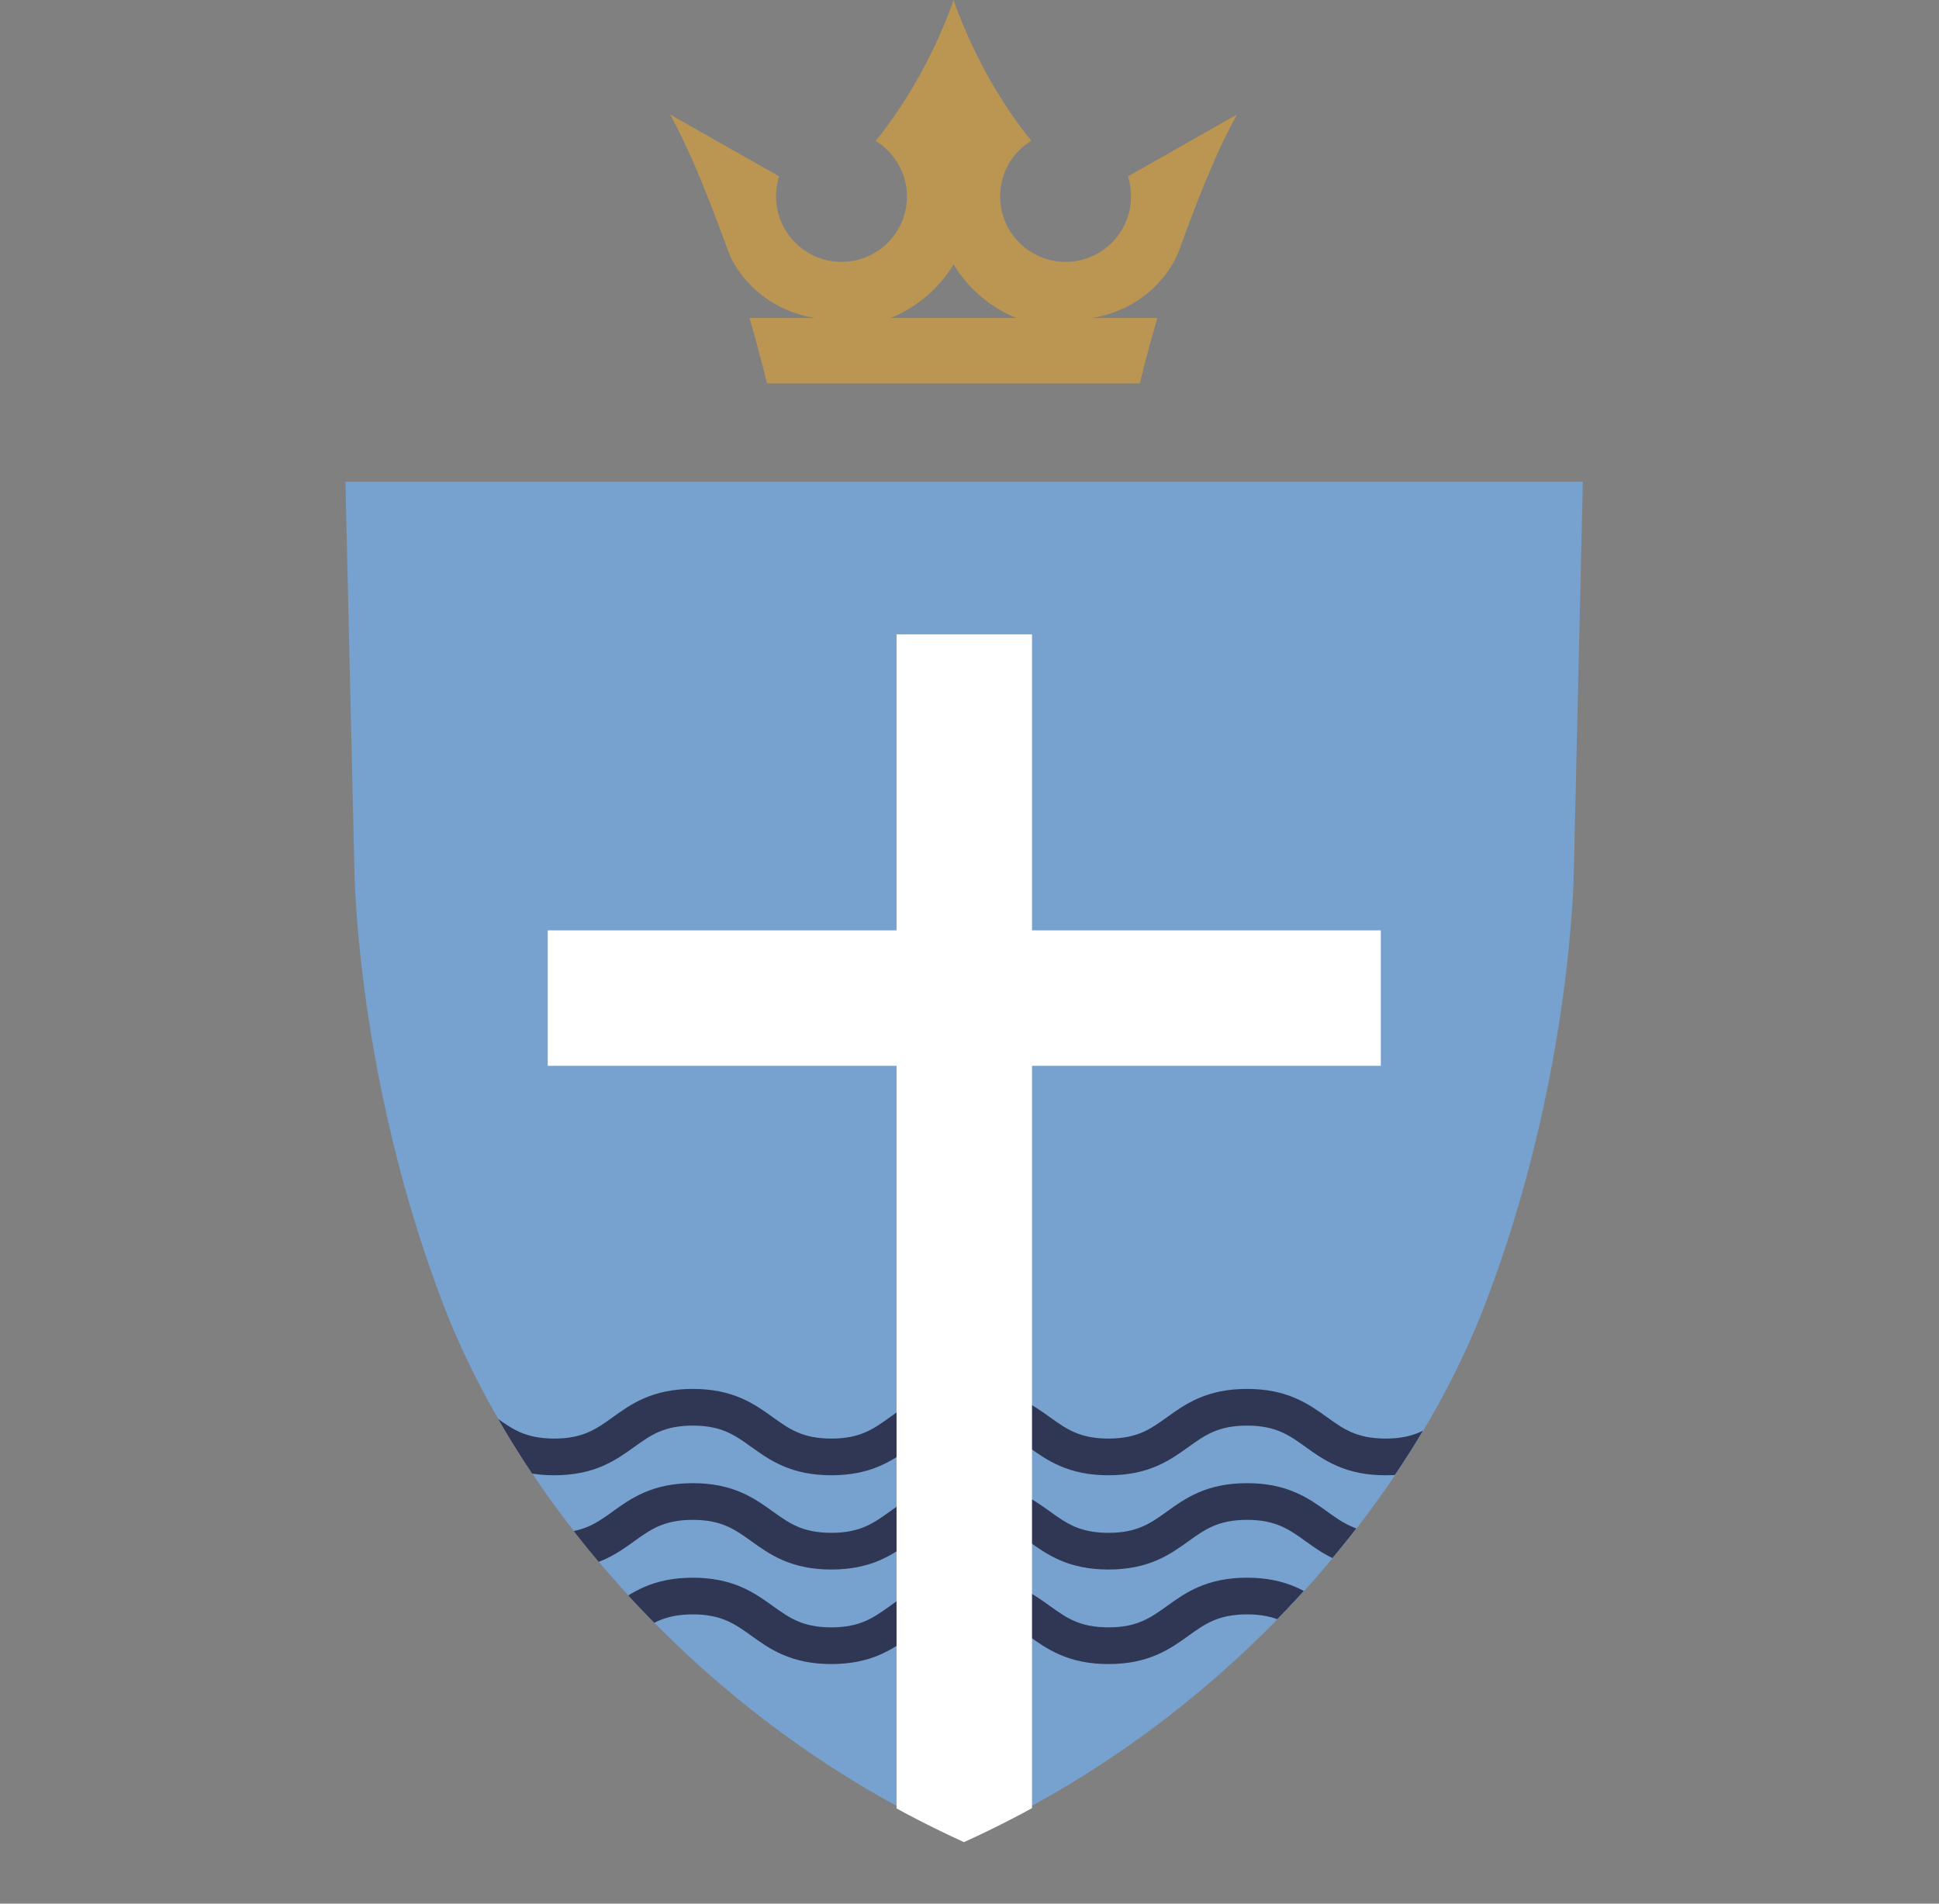 <?xml version="1.0" encoding="UTF-8"?><svg id="Layer_2" xmlns="http://www.w3.org/2000/svg" xmlns:xlink="http://www.w3.org/1999/xlink" viewBox="0 0 68.71 67.46"><rect x="0" y="0" width="68.71" height="67.46" fill="#808080" stroke="none"/><defs><style>.cls-1,.cls-2{fill:none;}.cls-3{clip-path:url(#clippath);}.cls-4{fill:#fff;}.cls-5{fill:#bb9652;}.cls-6{fill:#77a1ce;}.cls-7{clip-path:url(#clippath-1);}.cls-2{stroke:#303755;stroke-miterlimit:10;stroke-width:1.3px;}</style><clipPath id="clippath"><path class="cls-1" d="M12.24,17.07l.32,13.83s.08,7.35,3.16,15.36c2.67,6.93,9.14,14.72,18.44,18.93,9.3-4.21,15.78-12.01,18.44-18.93,3.09-8.01,3.16-15.36,3.16-15.36l.32-13.83H12.24Z"/></clipPath><clipPath id="clippath-1"><path class="cls-1" d="M12.24,17.16l.32,13.83s.08,7.35,3.16,15.36c2.67,6.92,9.14,14.72,18.44,18.93,9.3-4.21,15.78-12.01,18.44-18.93,3.09-8.01,3.16-15.36,3.16-15.36l.32-13.83H12.24Z"/></clipPath></defs><g id="DESIGN_STARTS_HERE"><g><path class="cls-6" d="M34.17,65.19c9.3-4.21,15.78-12.01,18.44-18.93,3.09-8.01,3.16-15.36,3.16-15.36l.32-13.83H12.24l.32,13.83s.08,7.35,3.16,15.36c2.67,6.92,9.14,14.72,18.44,18.93"/><g class="cls-3"><path class="cls-2" d="M0,51.63c2.45,0,2.45-1.76,4.91-1.76s2.45,1.76,4.91,1.76,2.45-1.76,4.91-1.76,2.45,1.76,4.91,1.76,2.45-1.76,4.91-1.76,2.45,1.76,4.91,1.76,2.45-1.76,4.91-1.76,2.45,1.76,4.91,1.76,2.45-1.76,4.91-1.76,2.45,1.76,4.91,1.76,2.45-1.76,4.91-1.76,2.45,1.76,4.91,1.76,2.45-1.76,4.91-1.76,2.45,1.76,4.91,1.76"/><path class="cls-2" d="M0,54.97c2.45,0,2.45-1.76,4.91-1.76s2.45,1.76,4.91,1.76,2.45-1.76,4.91-1.76,2.45,1.76,4.91,1.76,2.45-1.76,4.91-1.76,2.45,1.76,4.91,1.76,2.45-1.76,4.91-1.76,2.45,1.76,4.91,1.76,2.45-1.76,4.91-1.76,2.45,1.76,4.91,1.76,2.45-1.76,4.91-1.76,2.45,1.76,4.91,1.76,2.45-1.76,4.91-1.76,2.45,1.76,4.91,1.76"/><path class="cls-2" d="M0,58.32c2.45,0,2.45-1.76,4.91-1.76s2.45,1.76,4.91,1.76,2.45-1.76,4.91-1.76,2.45,1.76,4.91,1.76,2.45-1.76,4.91-1.76,2.45,1.76,4.91,1.76,2.45-1.76,4.91-1.76,2.45,1.76,4.91,1.76,2.45-1.76,4.91-1.76,2.45,1.76,4.91,1.76,2.45-1.76,4.91-1.76,2.45,1.76,4.91,1.76,2.45-1.76,4.91-1.76,2.45,1.76,4.91,1.76"/></g><path class="cls-5" d="M31.56,11.27c.93-.38,1.72-1.05,2.23-1.9,.52,.85,1.3,1.53,2.23,1.9h-4.46Zm10.18-2.28c.58-1.6,1.25-3.4,2.09-4.93l-3.86,2.19c.07,.23,.11,.47,.11,.71,0,1.28-1.04,2.32-2.32,2.32s-2.32-1.04-2.32-2.32c0-.84,.44-1.57,1.11-1.97,0,0-.64-.74-1.37-1.99-.94-1.61-1.39-3-1.39-3,0,0-.45,1.39-1.39,3-.73,1.25-1.37,1.99-1.37,1.99,.66,.41,1.11,1.14,1.11,1.97,0,1.28-1.04,2.32-2.32,2.32s-2.32-1.04-2.32-2.32c0-.25,.04-.49,.11-.71l-3.86-2.19c.83,1.53,1.5,3.33,2.09,4.93,.18,.48,1.06,1.96,3.04,2.28h-2.32c.4,1.38,.62,2.32,.62,2.32h13.21s.22-.94,.62-2.32h-2.32c1.98-.32,2.87-1.8,3.04-2.28"/><g class="cls-7"><polygon class="cls-4" points="48.93 32.97 36.57 32.97 36.57 22.48 31.77 22.48 31.77 32.97 19.41 32.97 19.41 37.77 31.77 37.77 31.77 67.46 36.57 67.46 36.57 37.77 48.93 37.77 48.93 32.97"/></g></g></g></svg>